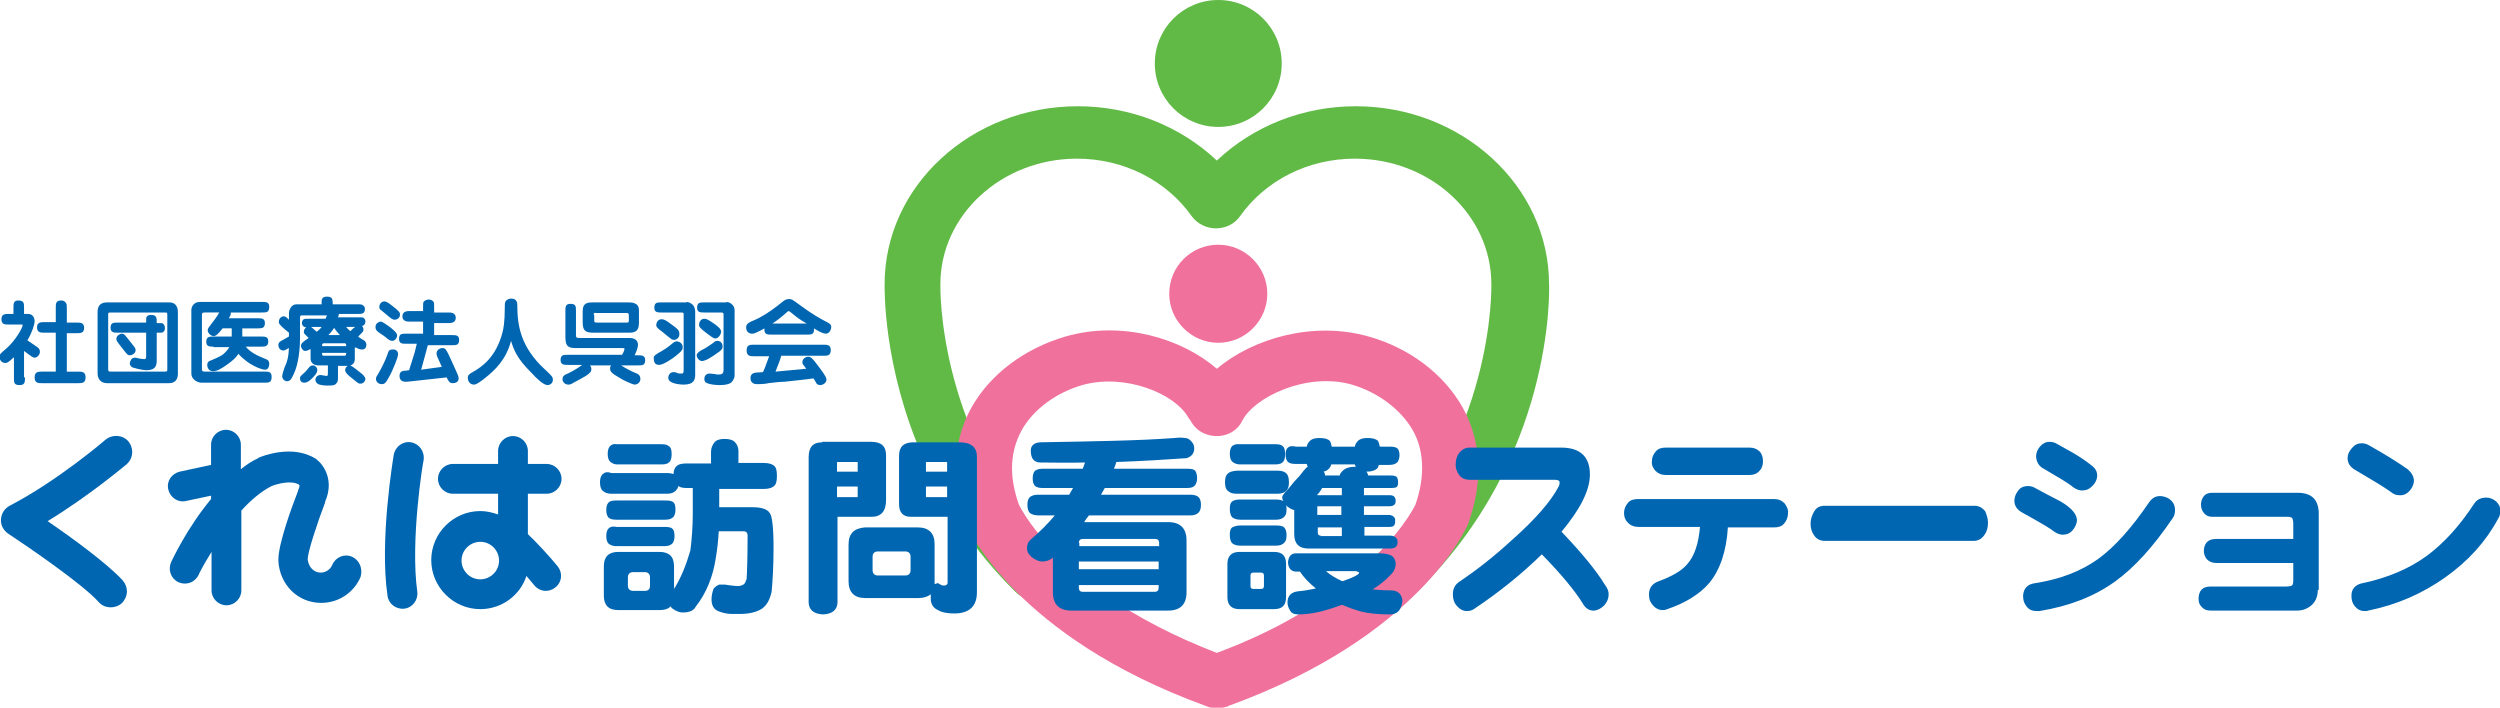 <?xml version="1.0" encoding="utf-8"?>
<!-- Generator: Adobe Illustrator 19.2.0, SVG Export Plug-In . SVG Version: 6.00 Build 0)  -->
<svg version="1.1" id="レイヤー_1" xmlns="http://www.w3.org/2000/svg" xmlns:xlink="http://www.w3.org/1999/xlink" x="0px"
	 y="0px" viewBox="0 0 520 147.2" style="enable-background:new 0 0 520 147.2;" xml:space="preserve">
<style type="text/css">
	.st0{fill:#61BA46;}
	.st1{fill:#0066B2;}
	.st2{fill:#F0719C;}
</style>
<path class="st0" d="M266.6,13.2c0,7.3-5.9,13.2-13.2,13.2c-7.3,0-13.2-5.9-13.2-13.2c0-7.3,5.9-13.2,13.2-13.2
	C260.7,0,266.6,5.9,266.6,13.2"/>
<path class="st1" d="M11.6,69.2H9.3c-0.8,0-1.6,0-1.6-1.1c0-1.1,0.8-1.1,1.6-1.1h2.3v-3c0-0.8,0-1.5,1.1-1.5c0.2,0,0.7,0,1,0.5
	c0.2,0.2,0.2,0.6,0.2,1.1v3H16c0.7,0,1.5,0,1.5,1.1c0,1.1-0.8,1.1-1.5,1.1h-2.1v8h2.4c0.7,0,1.5,0,1.5,1.2c0,1.2-0.8,1.2-1.5,1.2
	H8.7c-0.7,0-1.5,0-1.5-1.2c0-1.2,0.8-1.2,1.5-1.2h2.9V69.2 M5.2,78.5c0,0.9,0,1.6-1.1,1.6c-1.2,0-1.2-0.5-1.2-1.6v-4.2
	c-1.2,1.1-1.4,1.2-1.8,1.2c-0.7,0-1.2-0.6-1.2-1.2c0-0.6,0.1-0.7,1.3-1.7c2.1-1.8,3.5-4.5,3.5-4.9c0-0.2,0-0.2-0.3-0.2H1.8
	c-0.8,0-1.5,0-1.5-1.1c0-1.1,0.8-1.1,1.5-1.1h1v-1.3c0-0.8,0-1.5,1-1.5c1.2,0,1.2,0.6,1.2,1.5v1.3h0.9c0.7,0,1.3,0.6,1.3,1.5
	c0,0.7-0.5,2.3-1.5,4c0.3,0.2,1.8,1.2,2.2,1.5c0.3,0.3,0.4,0.5,0.4,0.9c0,0.6-0.6,1.2-1.1,1.2c-0.3,0-0.5-0.2-0.7-0.3
	c-0.4-0.3-1.4-1-1.5-1.1V78.5z"/>
<path class="st1" d="M28.2,72.9c0-0.2,0-0.3-0.1-0.5c0-0.1-1.4-1.8-1.7-2.2c-0.5-0.6-0.6-0.8-1.1-0.8c-0.3,0-1.1,0.4-1.1,1.1
	c0,0.3,0,0.4,1.6,2.4c0.7,0.9,0.8,1,1.3,1C27.4,73.9,28.2,73.5,28.2,72.9 M32.6,69.2c1,0,1.1,0,1.3-0.1c0.4-0.3,0.4-0.6,0.4-0.9
	c0-0.4-0.2-0.7-0.4-0.9c-0.2-0.1-0.3-0.1-1.3-0.1c0-1.1,0-1.7-1.2-1.7c-0.4,0-0.7,0.1-0.9,0.4c-0.1,0.2-0.1,0.3-0.1,1.2h-5.9
	c-0.9,0-1.5,0-1.5,1.1c0,1,0.8,1,1.5,1h5.9v4.8c0,0.4,0,0.7-0.4,0.7c-0.2,0-0.7-0.1-0.9-0.1c-0.8-0.2-0.9-0.2-1.1-0.2
	c-0.8,0-1,1-1,1.2c0,0.3,0.2,0.6,0.5,0.8c0.3,0.1,1.9,0.6,3,0.6c1.9,0,2.1-1,2.1-2.1V69.2z M22.3,62.9c-1.3,0-2,0.6-2,2v12.7
	c0,1.4,0.8,2.1,2,2.1h12.8c0.4,0,1.9,0,1.9-2V64.9c0-0.3,0-2-1.8-2H22.3z M22.5,65.6c0-0.6,0-0.6,0.7-0.6h11.2
	c0.4,0,0.4,0.1,0.4,0.7v11c0,0.5,0,0.6-0.6,0.6H23.1c-0.4,0-0.6,0-0.6-0.5V65.6z"/>
<path class="st1" d="M44.4,72.1c-0.8,0-1.5,0-1.5-1c0-1.1,0.7-1.1,1.5-1.1h3.8v-1.7h-1.9c-1,1.3-1.4,1.6-1.9,1.6
	c-0.5,0-1.2-0.6-1.2-1.2c0-0.4,0.3-0.7,0.6-1.1c0.5-0.6,1.5-2,1.8-2.6h-3c-0.3,0-0.6,0-0.6,0.5v11.3c0,0.3,0.1,0.5,0.5,0.5H55
	c0.9,0,1.5,0,1.5,1.1c0,1.2-0.6,1.2-1.5,1.2H41.8c-0.2,0-2-0.3-2-2V64.5c0-0.6,0.4-1.7,1.8-1.7h12.9c0.8,0,1.5,0,1.5,1
	c0,1.2-0.6,1.2-1.5,1.2H48c0,0.1,0,0.1,0,0.2c0,0.3-0.1,0.5-0.4,1h6c0.8,0,1.5,0,1.5,1c0,1.1-0.7,1.1-1.5,1.1h-3.2V70h3.9
	c0.8,0,1.5,0,1.5,1c0,1.1-0.7,1.1-1.5,1.1h-3.2c1.1,1.3,2.5,1.9,4.2,2.6c0.3,0.1,0.7,0.3,0.7,1c0,0.3-0.1,1.2-0.9,1.2
	c-0.6,0-3.4-0.9-5.5-3.3C49,74.5,48.3,75.1,47,76c-1.7,1.2-2.3,1.2-2.6,1.2c-0.2,0-0.5,0-0.8-0.2c-0.3-0.2-0.5-0.7-0.5-1.1
	c0-0.5,0.3-0.8,0.7-0.9c1.9-0.8,2.6-1.1,3.4-2.1c0.3-0.3,0.4-0.6,0.5-0.7H44.4"/>
<path class="st1" d="M71.8,77c0,0.4,0.3,0.6,0.4,0.8c0.6,0.6,1.1,0.9,1.8,1.5c0.5,0.4,0.6,0.5,1,0.5c0.7,0,1-0.7,1-0.9
	c0-0.6-0.7-1.1-0.8-1.2C73.2,76.1,73,76,72.7,76C72.4,76,71.8,76.3,71.8,77 M62.4,78.6c0,0.4,0.1,1,0.9,1c0.6,0,1.1-0.4,1.6-0.9
	c0.5-0.5,1.1-1.1,1.1-1.7c0-0.7-0.6-1-0.9-1c-0.4,0-0.6,0.2-0.8,0.4c-0.4,0.5-0.8,1-1.3,1.4C62.4,78.3,62.4,78.5,62.4,78.6z
	 M66.9,68c-0.1,0.2-0.4,0.5-1,1c-0.2-0.1-1-0.9-1.2-1H66.9z M73.9,68c-0.2,0.1-0.9,0.7-1,0.9c-0.3-0.2-0.6-0.5-0.9-0.9H73.9z
	 M68.3,69.7c0.7-0.7,1-1.2,1.2-1.5c0.6,0.9,0.8,1,1.2,1.5H68.3z M72,73.4v0.3c0,0-0.1,0.3-0.3,0.3h-4.4c-0.3,0-0.3-0.3-0.3-0.3v-0.3
	H72z M74.1,72.3c0.3,0.2,0.7,0.4,1.2,0.4c0.6,0,0.9-0.4,0.9-1c0-0.5-0.3-0.8-0.5-0.9c-0.2-0.1-1-0.6-1.2-0.8
	c0.3-0.3,0.5-0.5,0.6-0.6c0.4-0.4,0.5-0.5,0.5-0.9c0-0.4-0.2-0.5-0.3-0.7c0.5-0.1,0.7-0.5,0.7-0.9c0-0.2,0-0.5-0.4-0.8
	c-0.2-0.1-0.5-0.1-1.1-0.1h-4.2c0.1-0.2,0.2-0.6,0.2-0.7h3.9c0.8,0,1.5,0,1.5-1c0-0.3-0.1-0.6-0.3-0.7c-0.3-0.3-0.5-0.3-1.3-0.3
	h-5.1c0-1,0-1.6-1.2-1.6c-1.1,0-1.1,0.7-1.1,1.1v0.5h-5c-0.4,0-0.8,0-1.2,0.4c-0.5,0.5-0.6,1.2-0.6,1.4v1.4
	c-0.6-0.6-0.8-0.7-1.1-0.7c-0.6,0-1,0.6-1,1.1c0,0.2,0,0.4,0.3,0.7c0.2,0.3,1.5,1.4,1.8,1.6v0.8c-0.5,0.3-1.1,0.6-1.6,0.9
	c-0.2,0.1-0.6,0.3-0.6,0.9c0,0.4,0.3,1.1,1,1.1c0.2,0,0.3,0,1.2-0.5c-0.1,1.9-0.3,2.7-0.9,4c-0.2,0.6-0.5,1.4-0.5,1.9
	c0,0.4,0.4,1,1,1c0.6,0,0.9-0.4,1.4-1.5c1-2.1,1.3-5.2,1.3-7.5V66c0-0.2,0.1-0.4,0.3-0.4h5.3c-0.1,0.2-0.2,0.6-0.3,0.7h-3.4
	c-0.6,0-0.9,0-1.1,0.1c-0.2,0.1-0.4,0.4-0.4,0.8c0,0.2,0.1,0.8,0.9,0.9c-0.4,0.3-0.5,0.6-0.5,0.9s0.1,0.4,0.2,0.5
	c0,0,0.7,0.7,0.8,0.8c-1.3,0.9-1.6,1.1-1.6,1.7c0,0.2,0.3,1,0.9,1c0.3,0,0.7-0.2,1.1-0.4v2c0,0.9,0.7,1.4,1.6,1.4h2v1.6
	c0,0.4,0,0.6-0.3,0.6c-0.2,0-1-0.2-1.2-0.2c-0.8,0-1.1,0.6-1.1,1c0,0.3,0.2,0.7,0.6,0.9c0.2,0.1,0.9,0.3,1.9,0.3
	c1.2,0,1.5-0.1,1.7-0.3c0.4-0.3,0.5-0.8,0.5-1.1v-2.7h1.9c0.9,0,1.6-0.4,1.6-1.4V72.3z M67,72v-0.3c0,0,0.1-0.3,0.3-0.3h4.4
	c0.3,0,0.3,0.3,0.3,0.3V72H67z"/>
<path class="st1" d="M82.8,73.7c0,0.7-1.2,3.4-1.5,4c-1,1.9-1.2,2.2-1.9,2.2c-0.7,0-1.2-0.5-1.2-1.1c0-0.3,0.1-0.5,0.5-1.1
	c0.8-1.4,1.5-2.8,2-4.3c0.1-0.3,0.2-0.7,0.9-0.7C82.3,72.6,82.8,73,82.8,73.7 M82.1,66.5c-0.4,0-0.6-0.1-2-1.3
	c-0.8-0.7-1-0.8-1.1-0.9c-0.1-0.2-0.1-0.4-0.1-0.5c0-0.5,0.4-1.1,1-1.1c0.3,0,0.6,0,1.8,1c1.3,1,1.5,1.3,1.5,1.7
	C83.2,66.3,82.4,66.5,82.1,66.5z M81.9,68.7c0.2,0.2,0.7,0.6,0.7,1.1c0,0.4-0.4,1.1-1,1.1c-0.5,0-0.7-0.2-1.7-1
	c-0.3-0.2-1.4-0.9-1.5-1.1c-0.1-0.1-0.3-0.3-0.3-0.8c0-0.4,0.2-0.7,0.5-0.9c0.2-0.1,0.3-0.2,0.7-0.2C79.7,67,81.3,68.1,81.9,68.7z
	 M88,63.9c0-0.6,0-0.9,0.1-1.1c0.2-0.3,0.7-0.5,1.1-0.5c0.4,0,0.8,0.2,1,0.5c0.1,0.2,0.1,0.5,0.1,1.1v1.1h3c0.4,0,1.5,0,1.5,1.1
	c0,1.1-1.1,1.1-1.5,1.1h-3v2.5H94c0.8,0,1.5,0,1.5,1c0,1.1-0.6,1.1-1.5,1.1h-5c-0.1,0.4-0.3,0.9-0.3,1.1c-0.3,1.1-0.8,2.9-1.1,4
	l4.3-0.6c-0.1-0.3-0.8-1.7-0.9-2c-0.1-0.3-0.2-0.5-0.2-0.8c0-0.7,0.7-1.1,1.2-1.1c0.8,0,0.8,0.2,2.8,4.6c0.4,0.9,0.6,1.3,0.6,1.7
	c0,0.9-0.9,1-1.2,1c-0.7,0-0.9-0.4-1.3-1.2l-8.2,0.9c0,0-0.3,0-0.4,0c-1.1,0-1.2-0.9-1.2-1.2c0-1,0.7-1.1,1.3-1.1l0.7-0.1
	c0.1-0.3,0.4-1.4,0.5-1.6c0.6-1.8,0.8-2.6,1.1-3.9h-2.2c-0.8,0-1.5,0-1.5-1c0-1.1,0.6-1.1,1.5-1.1H88v-2.5h-2.8
	c-0.4,0-1.5,0-1.5-1.1c0-1.1,1.1-1.1,1.5-1.1H88V63.9z"/>
<path class="st1" d="M106.3,70.9c-1,3.8-3.2,6-5.5,7.8c-0.9,0.7-1.7,1.3-2.2,1.3c-1,0-1.3-0.9-1.3-1.4c0-0.6,0.3-0.8,1-1.2
	c2-1.1,4.9-3.2,6.2-8.2c0.2-0.7,0.5-2.2,0.5-5.3c0-0.8,0-1.1,0.3-1.4c0.1-0.1,0.5-0.4,1-0.4c1.3,0,1.3,1,1.3,1.4
	c0,4.2,0.7,8.7,5.7,13.3c1.5,1.4,1.7,1.6,1.7,2.2c0,0.7-0.6,1.1-1.1,1.1c-0.9,0-2.4-1.5-3.3-2.5C107.5,74.6,106.8,72.6,106.3,70.9
	L106.3,70.9"/>
<path class="st1" d="M123.3,62.9c-0.9,0-2.1,0-2.1,1.8v2.4c0,1.9,0.8,2.1,2.4,2.1h7.3c1.4,0,2-0.5,2-2.1v-2.6c0-1.6-1.6-1.6-2.2-1.6
	H123.3 M129.5,72.4c0.3,0,0.4,0,0.4,0.2c0,0,0,0.3-0.5,1.2h-11.3c-0.9,0-1.5,0-1.5,1.1c0,1,0.8,1,1.5,1h3c-1.3,1-2.8,1.7-3,1.8
	c-0.5,0.2-1.1,0.4-1.1,1.2c0,0.6,0.6,1.1,1.2,1.1c0.2,0,0.5,0,1.1-0.4c1.5-0.8,1.7-0.9,2.7-1.5c0.8-0.6,1-0.8,1-1.3
	c0-0.3-0.1-0.6-0.3-0.8h4.4c-0.1,0.2-0.2,0.3-0.2,0.6c0,0.7,0.3,0.9,1,1.4l1.5,0.9c0.1,0.1,2.2,1.1,2.6,1.1c0.4,0,1.2-0.3,1.2-1.2
	c0-0.9-0.7-1.1-1.2-1.3c-0.3-0.1-2.1-1-2.8-1.5h3.5c0.9,0,1.5,0,1.5-1.1c0-1-0.8-1-1.5-1H132c0.3-0.6,0.7-1.6,0.7-2.1
	c0-1.5-1.4-1.5-1.9-1.5h-10.1c-0.6,0-0.9,0-0.9-0.5v-5.1c0-1,0-1.5-1.2-1.5c-1,0-1,0.7-1,1.5v5.4c0,2.2,0.8,2.3,2.5,2.3H129.5z
	 M123.5,65.5c0-0.3,0-0.5,0.6-0.4h6.1c0.3,0,0.6,0,0.6,0.5v0.9c0,0.5,0,0.6-0.5,0.6h-6.1c-0.5,0-0.6-0.1-0.6-0.4V65.5z"/>
<path class="st1" d="M145.8,72.9c0.7-0.3,2.2-1.3,2.7-1.7c0.2-0.2,0.4-0.3,0.7-0.3c0.5,0,1.1,0.3,1.1,1.2c0,0.5-0.3,0.8-1.2,1.4
	c-0.8,0.6-2,1.3-2.3,1.4c-0.1,0-0.5,0.2-0.8,0.2c-0.4,0-1.1-0.5-1.1-1.3C145.1,73.4,145.2,73.3,145.8,72.9 M136.8,73.5
	c1.1-0.6,2.2-1.3,3.1-2.1c0.4-0.4,0.8-0.4,0.9-0.4c0.3,0,1.2,0.3,1.2,1.2c0,0.4,0,0.7-1.4,1.8c-0.6,0.5-2.6,1.9-3.5,1.9
	c-0.6,0-1.1-0.3-1.1-1.2C135.9,74.2,136,74,136.8,73.5z M148.8,70.4c-0.4,0-0.9-0.4-1.7-1c-0.3-0.2-1.4-1.1-1.5-1.3
	c-0.2-0.2-0.2-0.5-0.2-0.6c0-0.4,0.3-1.2,1.1-1.2c0.5,0,0.8,0.2,2,1c0.7,0.5,1.5,1.1,1.5,1.7C149.9,69.9,149.2,70.4,148.8,70.4z
	 M151.1,62.8c0.6,0,1.7,0.6,1.7,1.7V78c0,0.7-0.4,1.4-0.9,1.7c-0.4,0.2-1,0.4-2.2,0.4c-1.1,0-2.2-0.2-2.6-0.4
	c-0.3-0.1-0.6-0.3-0.6-0.9c0-0.5,0.3-1.1,1.1-1.1c0.3,0,0.9,0.1,1,0.1c0.4,0.1,0.7,0.1,0.8,0.1c0.7,0,1.1-0.1,1.1-1V65.6
	c0-0.4,0-0.6-0.5-0.6h-3.5c-0.8,0-1.5,0-1.5-1c0-1.1,0.6-1.1,1.5-1.1H151.1z M140.2,70.7c-0.2,0-0.5-0.1-0.6-0.2
	c-1.2-0.9-1.3-1.1-2.4-1.9c-0.6-0.5-0.7-0.7-0.7-1c0-0.4,0.3-1.2,1.1-1.2c0.4,0,0.8,0.1,2.1,1.1c1.4,1,1.6,1.3,1.6,1.9
	C141.4,70.1,140.8,70.7,140.2,70.7z M142.8,62.8c0.3,0,0.9,0.2,1.3,0.6c0.3,0.3,0.5,0.9,0.5,1.4v13.1c0,1-0.2,2.1-2.4,2.1
	c-0.4,0-3.2-0.1-3.2-1.4c0-0.6,0.4-1.2,1.1-1.2c0.3,0,0.7,0.1,0.8,0.2c0.2,0.1,0.6,0.1,0.8,0.1c0.3,0,0.5,0,0.5-0.7V65.2
	c-0.1-0.2-0.3-0.2-0.5-0.2h-4.1c-0.8,0-1.5,0-1.5-1c0-1.1,0.6-1.1,1.5-1.1H142.8z"/>
<path class="st1" d="M160.1,73.9c-0.1,0.1-0.4,1-0.6,1.5c-0.3,0.9-0.6,1.6-0.8,2c-1.4,0.1-1.7,0.1-1.9,0.2c-0.6,0.2-0.7,0.7-0.7,1
	c0,0.4,0.1,0.8,0.4,1c0.3,0.3,0.7,0.3,1.2,0.3c0.9,0,1.9-0.1,2.1-0.2c1-0.1,2.3-0.3,3.4-0.3c0.9-0.1,5.6-0.6,6-0.7
	c0.1,0.1,0.6,1,0.6,1c0.1,0.2,0.4,0.4,0.8,0.4c0.6,0,1.3-0.5,1.3-1.1c0-0.3,0-0.6-1.5-2.6c-1.6-2.2-1.9-2.2-2.3-2.2
	c-0.6,0-1.2,0.5-1.2,1.1c0,0.2,0,0.4,0.2,0.6c0.2,0.2,0.4,0.6,0.6,0.8c-1.9,0.2-4.5,0.4-6.4,0.6c0.3-0.7,1.1-2.8,1.2-3.3h8.8
	c0.8,0,1.5,0,1.5-1.2c0-1.1-0.8-1.1-1.5-1.1h-14.5c-0.8,0-1.5,0-1.5,1.2s0.8,1.2,1.5,1.2H160.1 M167.8,69.6c1,0,1.6,0,1.5-1.3
	c0.8,0.5,1.8,1.1,2.5,1.1c0.7,0,1.1-0.9,1.1-1.3c0-0.7-0.4-0.8-0.7-1c-1.7-0.9-2.9-1.5-5.9-3.7c-1.6-1.2-1.7-1.2-2.2-1.2
	c-0.4,0-0.8,0.1-1.5,0.7c-2.9,2.4-5.2,3.5-5.5,3.6c-1.5,0.6-1.9,0.9-1.9,1.6c0,1,0.7,1.3,1.2,1.3c0.2,0,0.4,0,0.6-0.1
	c0.4-0.2,1.2-0.5,2-1c-0.1,1.3,0.6,1.3,1.5,1.3H167.8z M160.5,67.4c1.1-0.7,2.1-1.5,3.1-2.4c0.3-0.2,0.3-0.3,0.4-0.3
	c0.1,0,0.3,0.1,0.4,0.2c1.6,1.3,1.7,1.4,3.4,2.4H160.5z"/>
<path class="st0" d="M322.2,58.9c0,0.1,0,0.1,0,0.2c0-20.4-18.1-37-40.2-37c-11.1,0-21.4,4.2-28.9,11.3
	c-7.5-7.1-17.8-11.3-28.9-11.3c-22.2,0-40.2,16.6-40.2,37c0-0.1,0-0.1,0-0.2c0,1-0.4,17.3,8,36.3h5.5v10.6c3.6,5.8,8,11.7,13.7,17.3
	c2.2,2.2,6,2.3,8.3,0.3c0.6-0.5,1-1.1,1.3-1.7v-4.5c-0.3-0.5-0.6-1-1.1-1.5c-24.8-24.3-24.1-56.1-24.1-56.4c0-0.1,0-0.1,0-0.2
	c0-14.4,12.8-26.1,28.4-26.1c9.7,0,18.6,4.5,23.9,12c1.1,1.5,3,2.5,5,2.5c2,0,3.9-0.9,5-2.5c5.3-7.5,14.2-12,23.9-12
	c15.7,0,28.4,11.7,28.4,26.1c0,0.1,0,0.1,0,0.2c0,0.3,0.7,32.2-24.2,56.5c-0.8,0.8-1.3,1.7-1.5,2.6l1.2,0l-1.3,1
	c0,1.5,0.6,2.9,1.9,4c2.4,2,6.1,1.9,8.3-0.2C323.2,95.5,322.3,60.4,322.2,58.9"/>
<path class="st2" d="M263.6,61.1c0,5.6-4.6,10.2-10.2,10.2c-5.6,0-10.2-4.6-10.2-10.2c0-5.7,4.6-10.2,10.2-10.2
	C259,50.9,263.6,55.5,263.6,61.1"/>
<path class="st2" d="M294.4,105c-0.4,0.8-3.3,6.4-11.1,13.3l2.7,0.1l-7.2,5.6l-1.2-1.1c-6,4.4-14,9-24.5,12.9
	c-9.1-3.5-16.3-7.4-22-11.2H221v-8.1l0.1,0c-6.4-6.1-8.8-10.8-9.2-11.6c-0.9-2.6-1.4-5.1-1.4-7.5c0-2.9,0.7-5.5,2-7.9
	c2.4-4.3,7.1-7.8,12.6-9.4c8.8-2.5,19.3,1.7,22.1,6.8c0.1,0.1,0.2,0.3,0.3,0.4l0.5,0.8c1.1,1.7,3.2,2.7,5.4,2.6
	c2.2-0.1,4.1-1.3,5-3.2c2.4-4.8,13.3-10.2,22.8-7.5c5.4,1.6,10.1,5.1,12.6,9.4c1.4,2.4,2,5.1,2,7.9
	C295.8,99.9,295.3,102.4,294.4,105 M304.2,84.7c-3.9-6.9-11-12.3-19.5-14.7c-11.6-3.3-24.1,0.4-31.6,6.7
	c-7.3-6.3-19.7-10.1-31.5-6.7c-8.5,2.5-15.6,7.8-19.5,14.7c-2.2,3.9-3.3,8.3-3.3,12.9c0,3.5,0.7,7.2,2,11c0,0.1,0.1,0.2,0.1,0.3
	c0.4,1,10.3,23.5,49.8,37.9c0.1,0,0.1,0,0.2,0.1c0,0,0,0,0,0c0.1,0,0.2,0,0.3,0.1c0.3,0.1,0.6,0.2,0.8,0.2c0.3,0.1,0.6,0.1,1,0.1
	c0,0,0,0,0,0c0,0,0,0,0,0h0.3c0,0,0,0,0,0c0,0,0,0,0,0c0.3,0,0.6,0,0.9-0.1c0.3,0,0.6-0.1,0.9-0.2c0.1,0,0.2,0,0.3-0.1c0,0,0,0,0,0
	c0.1,0,0.1,0,0.2-0.1c39.6-14.4,49.4-36.9,49.8-37.9c0-0.1,0.1-0.2,0.1-0.3c1.3-3.8,2-7.4,2-11C307.5,93,306.4,88.6,304.2,84.7z"/>
<path class="st1" d="M224.4,112.9c0-0.5,0.3-0.8,0.8-0.8h15.1c0.5,0,0.8,0.3,0.8,0.8v0.7h-16.6V112.9 M224.4,116.8h16.6v1.6h-16.6
	V116.8z M244.4,91.1c-8.2,0.6-17.6,0.7-28.1,0.9c-1.2,0.1-1.9,0.7-1.9,1.7c0,1.7,0.7,2.5,2,2.5c2.4,0,5.5,0.1,9.3,0
	c-0.2,0.4-0.3,0.9-0.5,1.3h-8.4c-0.7,0-1.2,0.2-1.5,0.4c-0.3,0.3-0.5,0.8-0.5,1.6c0,0.8,0.2,1.3,0.5,1.6c0.4,0.3,0.9,0.4,1.5,0.4
	h6.4c-0.3,0.5-0.6,1-0.8,1.4h-6.5c-0.8,0-1.3,0.2-1.7,0.5c-0.3,0.3-0.5,0.8-0.5,1.6c0,0.8,0.2,1.4,0.5,1.7c0.4,0.3,1,0.5,1.7,0.5
	h3.5c-1.4,1.7-3.1,3.4-5.2,5.2c-0.4,0.4-0.6,1-0.6,1.7c0,0.6,0.3,1.2,1,1.8c0.8,0.6,1.5,0.9,2.2,0.9c0.9,0,1.6-0.3,2.2-0.8v7.2
	c0,2.5,1.3,3.8,3.8,3.8H243c2.5,0,3.8-1.3,3.8-3.8v-10.8c0-2.5-1.3-3.8-3.8-3.8h-17.5c0.3-0.5,0.6-0.9,1-1.4h21.1
	c0.8,0,1.4-0.2,1.8-0.7c0.3-0.4,0.4-0.9,0.4-1.5c0-0.8-0.2-1.3-0.5-1.6c-0.3-0.3-0.9-0.5-1.7-0.5H229c0.3-0.5,0.5-0.9,0.8-1.4h17.2
	c0.8,0,1.3-0.2,1.6-0.6c0.2-0.3,0.4-0.8,0.4-1.4c0-0.8-0.2-1.3-0.4-1.6c-0.3-0.3-0.8-0.4-1.6-0.4h-15.3c0.2-0.5,0.4-1,0.5-1.4
	c5.4-0.2,10.3-0.5,14.6-0.8c1-0.3,1.6-1,1.6-2c0-0.6-0.2-1.1-0.6-1.5c-0.4-0.5-0.9-0.7-1.4-0.7C245.8,91,245.2,91,244.4,91.1z
	 M225.2,123.1c-0.5,0-0.8-0.3-0.8-0.8v-0.6h16.6v0.6c0,0.5-0.3,0.8-0.8,0.8H225.2z"/>
<path class="st1" d="M260.7,122.5c-0.4,0-0.6-0.2-0.6-0.6v-2.2c0-0.4,0.2-0.6,0.6-0.6h1.6c0.4,0,0.6,0.2,0.6,0.6v2.2
	c0,0.4-0.2,0.6-0.6,0.6H260.7 M255.3,117.3v6.9c0,1.7,0.9,2.5,2.5,2.5h7.2c1.7,0,2.5-0.8,2.5-2.5v-6.9c0-1.7-0.8-2.5-2.5-2.5h-7.2
	C256.2,114.8,255.3,115.6,255.3,117.3z M256.3,109.7c-0.4,0.3-0.5,0.8-0.5,1.6c0,0.8,0.2,1.4,0.5,1.7c0.4,0.3,0.9,0.5,1.7,0.5h7.4
	c0.8,0,1.4-0.2,1.8-0.7c0.3-0.3,0.4-0.8,0.4-1.5c0-0.8-0.2-1.3-0.5-1.6c-0.3-0.3-0.9-0.4-1.7-0.4H258
	C257.2,109.3,256.7,109.5,256.3,109.7z M255.4,98.5c-0.4,0.3-0.6,0.9-0.6,1.8c0,0.9,0.2,1.5,0.6,1.8c0.4,0.4,1,0.6,1.8,0.6h8.6
	c0.9,0,1.5-0.3,1.9-0.8c0.3-0.4,0.4-0.9,0.4-1.6c0-0.9-0.2-1.5-0.5-1.8c-0.4-0.4-1-0.6-1.8-0.6h-8.6C256.4,98,255.8,98.1,255.4,98.5
	z M256.4,92.7c-0.4,0.3-0.6,0.9-0.6,1.7c0,0.8,0.2,1.4,0.6,1.7c0.4,0.3,0.9,0.5,1.5,0.5h7.4c0.8,0,1.4-0.2,1.7-0.7
	c0.2-0.3,0.3-0.8,0.3-1.5c0-0.9-0.2-1.4-0.5-1.6c-0.3-0.3-0.8-0.4-1.5-0.4h-7.4C257.2,92.3,256.7,92.5,256.4,92.7z M282.2,118.9
	c0.3,0,0.5,0.1,0.5,0.3c-0.2,0.4-1.4,1-3.5,1.7c-1.3-0.6-2.5-1.3-3.4-2.1H282.2z M267.9,117c0.1,1.2,0.6,1.8,1.6,1.9h0.9
	c0.7,1.1,1.8,2.3,3.3,3.5c-1.4,0.3-2.6,0.5-3.8,0.6c-1.4,0.2-2.1,1-2.1,2.3c0,0.6,0.2,1.2,0.6,1.8c0.3,0.5,0.9,0.7,1.7,0.7
	c2.6,0,5.6-0.7,9-2c1.2,0.5,2.6,1,4,1.4c1.6,0.4,3.6,0.6,5.9,0.6c1.1,0,1.8-0.4,2.2-1.1c0.3-0.6,0.5-1.2,0.5-1.9c-0.2-1.3-1-2-2.4-2
	c-1.4,0-2.6-0.1-3.8-0.2c1.6-1,2.8-2,3.6-2.9c0.8-0.7,1.2-1.5,1.2-2.5c0-0.6-0.3-1.2-0.8-1.6c-0.6-0.3-1.4-0.5-2.4-0.5h-17.6
	C268.5,115.1,268,115.8,267.9,117z M275.3,98.1c0.5-0.1,0.8-0.3,1.1-0.6c0.2-0.2,0.4-0.5,0.5-0.9h4.9c0.1,0.2,0.1,0.3,0.2,0.5
	c-0.1,0-0.3,0-0.4,0c-1.4,0-2.4,0.6-2.9,1.6c0,0.1,0,0.1,0,0.2h-3.1C275.6,98.5,275.5,98.3,275.3,98.1z M274,103v-0.1
	c0.1-0.1,0.1-0.2,0.2-0.2c0.2-0.2,0.7-1,0.8-1.2h4.1v1.5H274z M274,105.3h5v1.8h-5V105.3z M267.9,93.1c-0.3,0.2-0.5,0.7-0.5,1.4
	c0,0.8,0.2,1.3,0.5,1.6c0.4,0.3,0.9,0.4,1.6,0.4h2.3c0.1,0.2,0.1,0.4,0.2,0.6c-0.1,0.1-0.2,0.1-0.3,0.2c-0.3,0.3-0.8,0.9-1.4,1.7
	c-0.7,0.7-1.4,1.5-2.1,2.4c-0.3,0.4-0.7,0.8-1,1.1c-0.3,0.4-0.5,0.7-0.5,0.9c0,0.3,0.1,0.6,0.2,0.8c-0.4-0.2-0.9-0.3-1.6-0.3H258
	c-0.8,0-1.3,0.1-1.7,0.4c-0.4,0.3-0.5,0.8-0.5,1.6c0,0.8,0.2,1.4,0.5,1.7c0.4,0.3,0.9,0.5,1.7,0.5h7.4c0.8,0,1.4-0.2,1.8-0.7
	c0.3-0.3,0.4-0.8,0.4-1.5c0-0.3,0-0.6-0.1-0.8c0.1,0,0.1,0.1,0.2,0.2c0.5,0.4,1,0.7,1.5,0.8v5c0,2,1,3,3,3h16.8
	c1.1,0,1.7-0.3,1.7-1.4c0-0.8-0.6-1.3-1.7-1.3h-5.2v-1.8h5.2c0.5,0,0.9-0.1,1-0.4c0.2-0.2,0.2-0.4,0.2-1.1c0-0.2-0.1-0.4-0.2-0.5
	c-0.1-0.2-0.6-0.5-1.1-0.5h-5.2v-1.8h5.3c1.2,0,1.3-0.7,1.3-1.1c0-0.5-0.1-0.6-0.3-0.9c-0.2-0.2-0.5-0.3-1-0.3h-5.3v-1.5h5.5
	c0.6,0,1.2,0,1.4-0.3c0.2-0.4,0.2-0.3,0.2-0.8c0-0.6-0.1-1-0.3-1.2c-0.2-0.2-0.6-0.3-1.3-0.3h-4.6c-0.1-0.3-0.2-0.6-0.4-0.8
	c0,0,0.1,0,0.1,0c0.9,0,1.6-0.2,2.1-0.6c0.2-0.2,0.3-0.4,0.4-0.8h2.2c0.8,0,1.3-0.2,1.7-0.6c0.2-0.3,0.4-0.8,0.4-1.4
	c0-0.7-0.2-1.2-0.4-1.4c-0.3-0.3-0.9-0.4-1.6-0.4H287c-0.1-0.5-0.2-0.9-0.4-1.2c-0.4-0.4-1.1-0.6-2.2-0.6c-1,0-1.8,0.3-2.1,0.8
	c-0.2,0.2-0.4,0.5-0.5,1h-4.8c-0.1-0.5-0.2-0.9-0.4-1.2c-0.4-0.4-1.1-0.6-2.2-0.6c-1,0-1.8,0.3-2.1,0.8c-0.2,0.2-0.4,0.5-0.5,1h-2.2
	C268.7,92.7,268.2,92.8,267.9,93.1z M274.7,111.4c-0.4,0-0.6-0.2-0.6-0.6v-1.1h5v1.8H274.7z"/>
<path class="st1" d="M21.9,91.5C21.8,91.6,12,100,2,105.2c-1.1,0.6-1.7,1.6-1.8,2.8c-0.1,1.2,0.5,2.3,1.5,3
	c4.1,2.7,15.5,10.5,18.8,14.2c1.2,1.4,3.4,1.5,4.8,0.3c0.7-0.7,1.1-1.6,1.1-2.5c0-0.8-0.3-1.6-0.9-2.3c-3.1-3.4-10.6-8.9-15.6-12.3
	c8.7-5.3,16-11.5,16.4-11.8c0.8-0.7,1.2-1.6,1.2-2.6c0-0.8-0.3-1.6-0.8-2.2C25.5,90.4,23.3,90.3,21.9,91.5"/>
<path class="st1" d="M85.5,92c-1.7-0.3-3.3,0.9-3.6,2.6c-0.1,0.7-3,17.7-1.3,29.3c0.2,1.7,1.8,2.9,3.5,2.7c1.7-0.2,2.9-1.8,2.7-3.5
	c-1.5-10.6,1.2-27.2,1.3-27.3C88.4,93.9,87.2,92.3,85.5,92"/>
<path class="st1" d="M99.9,120.5c-2.2,0-3.9-1.8-3.9-3.9c0-2.2,1.8-3.9,3.9-3.9c2.2,0,3.9,1.8,3.9,3.9
	C103.8,118.8,102,120.5,99.9,120.5 M109.8,111.1v-8.4h3.9c1.7,0,3.1-1.4,3.1-3.1c0-1.7-1.4-3.1-3.1-3.1h-3.9v-2.7
	c0-1.7-1.4-3.1-3.1-3.1c-1.7,0-3.1,1.4-3.1,3.1v2.7h-9.4c-1.7,0-3.1,1.4-3.1,3.1c0,1.7,1.4,3.1,3.1,3.1h9.4v4.3
	c-1.2-0.4-2.4-0.7-3.7-0.7c-5.6,0-10.2,4.6-10.2,10.2c0,5.6,4.6,10.2,10.2,10.2c4.5,0,8.3-2.9,9.6-6.9c0.6,0.7,1.1,1.3,1.6,1.9
	c1.1,1.4,3,1.6,4.4,0.5c1.4-1.1,1.6-3,0.5-4.4C114.2,115.6,111.7,112.9,109.8,111.1z"/>
<path class="st1" d="M73.2,115.8c-1.6-0.7-3.4,0.1-4.1,1.7c-0.4,1-1.4,1.6-2.4,1.6c-1.6,0-2.6-1.4-2.7-2.8c0,0,0,0,0,0
	c0-1.4,1.9-7.3,3.7-12c0,0,0,0.1-0.1,0.1c2-4.5-0.3-7.7-1.7-8.8c0,0-0.1-0.1-0.1-0.1c-4.9-3.2-11.3-0.6-12-0.3c0,0-0.1,0-0.1,0.1
	c-1.3,0.6-2.5,1.4-3.6,2.3v-5.1c0-1.7-1.4-3.1-3.1-3.1c-1.7,0-3.1,1.4-3.1,3.1v4.2l-6.5,1.4c-1.7,0.4-2.8,2-2.4,3.7
	c0.4,1.7,2,2.8,3.7,2.4l5.2-1.1v0.7c-5,6-8.1,12.7-8.3,13.1c-0.7,1.6-0.1,3.4,1.5,4.2c1.6,0.7,3.4,0.1,4.2-1.5c0-0.1,1-2.1,2.7-4.8
	v8c0,1.7,1.4,3.1,3.1,3.1c1.7,0,3.1-1.4,3.1-3.1v-16.6c1.9-2.1,4.1-4,6.3-5.1c1-0.4,4-1.3,5.7-0.3c0,0.1,0.1,0.1,0.1,0.2
	c0,0.2-0.1,0.6-0.3,1c0,0,0,0.1,0,0.1c-1.3,3.3-4.1,11-4.1,14.3c0,0.1,0,0.2,0,0.3c0.3,5,4.1,8.7,8.9,8.7c3.6,0,6.8-2.1,8.2-5.4
	C75.5,118.3,74.8,116.5,73.2,115.8"/>
<path class="st1" d="M126.6,109.9c-0.3,0.3-0.5,0.8-0.5,1.6c0,0.8,0.2,1.3,0.5,1.6c0.4,0.3,0.9,0.5,1.6,0.5h10
	c0.8,0,1.3-0.2,1.7-0.6c0.2-0.3,0.4-0.8,0.4-1.4c0-0.8-0.1-1.3-0.4-1.6c-0.3-0.3-0.8-0.4-1.6-0.4h-10
	C127.4,109.4,126.9,109.6,126.6,109.9 M126.6,104.5c-0.3,0.3-0.5,0.8-0.5,1.6c0,0.7,0.2,1.3,0.5,1.6c0.4,0.3,0.9,0.4,1.6,0.4h10.2
	c0.8,0,1.3-0.2,1.7-0.6c0.2-0.3,0.4-0.8,0.4-1.4c0-0.8-0.1-1.3-0.4-1.6c-0.3-0.3-0.9-0.4-1.6-0.4h-10.2
	C127.4,104.1,126.9,104.2,126.6,104.5z M125.4,98.6c-0.4,0.3-0.6,0.9-0.6,1.7c0,0.9,0.2,1.5,0.6,1.8c0.4,0.4,1,0.6,1.8,0.6h11.6
	c0.9,0,1.5-0.3,1.9-0.8c0.2-0.2,0.3-0.5,0.4-0.8c0.4,0.3,1,0.4,1.6,0.4h1.4v5.3c0,2.7-0.2,5.3-0.5,7.7c-0.9,3.1-2,5.8-3.4,8v-4.7
	c0-2-1-3-3-3h-8.6c-2,0-3,1-3,3v6.1c0,2,1,3,3,3h8.6c1.1,0,1.9-0.3,2.3-0.8c0.1,0.2,0.2,0.4,0.4,0.5c0.7,0.5,1.4,0.8,2.1,0.8
	c1.4,0,2.3-0.4,2.7-1.2c2.2-2.8,3.6-6.2,4.2-10.2c0.3-1.8,0.5-3.6,0.6-5.5h5.1c0.6,0,0.9,0.3,0.9,0.9c0,4.4-0.1,7.4-0.2,9
	c-0.2,0.6-0.4,1.1-0.7,1.2c-0.3,0.2-0.7,0.3-1.2,0.3c-0.5,0-1.1-0.1-2-0.2c-0.3-0.1-0.6-0.1-0.8-0.1h-1c-0.5,0.2-0.9,0.5-1.2,0.9
	c-0.3,0.9-0.4,1.6-0.4,2.1c0,0.7,0.1,1.2,0.4,1.7c0.3,0.5,0.8,0.8,1.5,1c0.6,0.2,1.4,0.4,2.3,0.4h1.7c2,0,3.5-0.4,4.6-1.1
	c1-0.7,1.6-1.8,2-3.5c0.2-2.2,0.4-5.2,0.4-9.2c0-4.2-0.3-6.6-0.8-7.2c-0.5-0.8-1.7-1.2-3.7-1.2h-6.8v-3.8h9.4c1,0,1.8-0.3,2.2-0.8
	c0.3-0.4,0.4-1,0.4-2c0-1.1-0.2-1.8-0.7-2.1c-0.4-0.3-1.1-0.5-2-0.5h-5.3v-2.5c0-0.8-0.3-1.4-0.8-1.9c-0.4-0.4-1.1-0.6-2.1-0.6
	c-0.9,0-1.6,0.2-2,0.6c-0.5,0.6-0.8,1.3-0.8,2v2.5h-5.2c-0.9,0-1.6,0.2-1.9,0.5c-0.4,0.3-0.7,0.9-0.7,1.7c-0.3-0.1-0.8-0.2-1.3-0.2
	h-11.6C126.4,98.1,125.8,98.2,125.4,98.6z M127,92.7c-0.4,0.3-0.6,0.9-0.6,1.7c0,0.8,0.2,1.4,0.6,1.7c0.4,0.3,0.8,0.5,1.4,0.5h9.3
	c0.8,0,1.4-0.2,1.7-0.7c0.2-0.3,0.3-0.8,0.3-1.5c0-0.9-0.2-1.4-0.6-1.6c-0.3-0.3-0.8-0.4-1.5-0.4h-9.3
	C127.8,92.3,127.3,92.4,127,92.7z M131.7,122.9c-0.7,0-1.1-0.4-1.1-1.1v-1.7c0-0.7,0.4-1.1,1.1-1.1h2.4c0.7,0,1.1,0.4,1.1,1.1v1.7
	c0,0.8-0.4,1.1-1.1,1.1H131.7z"/>
<path class="st1" d="M192.6,96.1h4.4v2h-4.4V96.1z M192.6,101.2h4.4v2.2h-4.4V101.2z M174.1,96.1h4.3v2h-4.3V96.1z M174.1,101.2h4.3
	v2.2h-4.3V101.2z M171,92c-1.9,0-2.8,1-2.8,3.1v30.3c0.1,1.5,1.1,2.3,3,2.4c1.9-0.1,2.9-0.9,3-2.4v-17.9h7.1c2,0,3-1.2,3-3.5v-9.3
	c0-1.9-1-2.8-3.1-2.8H171z M176.5,113.3v7.6c0,2.3,1.2,3.5,3.5,3.5h11c1.1,0,2-0.3,2.6-0.8c0,0.3,0,0.7,0,1.2c0.1,1,0.6,1.7,1.5,2.1
	c0.8,0.5,2,0.7,3.4,0.7c3.1,0,4.7-1.5,4.7-4.4V95c0-2-1.2-3-3.7-3H190c-2,0-3,0.9-3,2.8v10c0,1.8,0.8,2.7,2.5,2.7h7.6v13.7
	c0,0.4-0.3,0.6-0.8,0.6c-0.2,0-0.6-0.1-1-0.4c-0.1-0.1-0.2-0.1-0.2-0.1c-0.2,0-0.4,0.1-0.7,0.2c0-0.2,0-0.4,0-0.7v-7.6
	c0-2.3-1.2-3.5-3.5-3.5h-11C177.6,109.9,176.5,111,176.5,113.3z M182.6,119.7c-0.7,0-1.1-0.4-1.1-1.1v-2.8c0-0.7,0.4-1.1,1.1-1.1
	h5.7c0.7,0,1.1,0.4,1.1,1.1v2.8c0,0.7-0.4,1.1-1.1,1.1H182.6z"/>
<path class="st1" d="M334.6,123.6c0,0.9-0.3,1.6-0.9,2.3c-0.6,0.6-1.3,1-2,1.1c-1,0.1-1.9-0.4-2.5-1.5c-1.6-2.6-4.4-6-8.5-10.2
	c-4.2,4.1-8.9,7.9-14,11.3c-0.5,0.4-1.1,0.5-1.6,0.5c-0.8,0-1.5-0.4-2.1-1.1c-0.6-0.7-0.8-1.5-0.8-2.4c0-1.2,0.5-2.1,1.5-2.7
	c3.4-2.3,7-5.1,10.7-8.5c5.1-4.5,8.3-8.3,9.8-11.2c0.2-0.4,0.2-0.7,0.2-0.9c0-0.3-0.3-0.5-1-0.5h-17.7c-0.9,0-1.7-0.3-2.2-1
	c-0.5-0.7-0.8-1.5-0.7-2.4c0-0.9,0.3-1.7,0.8-2.3c0.5-0.6,1.2-1,2.1-1h19c4,0,6,1.9,6,5.6c0,3.3-2,7.2-5.9,11.9
	c4.3,4.5,7.3,8.2,9,11C334.4,122.4,334.6,123,334.6,123.6"/>
<path class="st1" d="M371.9,106.8c0,0.8-0.3,1.5-0.8,2.1c-0.5,0.6-1.2,0.8-2.1,0.8h-9.6c-0.3,4.9-1.6,8.8-3.9,11.6
	c-2,2.3-4.9,4.1-8.7,5.4c-0.4,0.2-0.8,0.2-1.2,0.2c-0.7-0.1-1.3-0.4-1.8-1c-0.5-0.6-0.8-1.2-0.8-2c-0.1-1.5,0.6-2.5,2-3
	c2.7-1,4.7-2.1,5.9-3.5c1.6-1.8,2.4-4.4,2.7-7.8h-12.8c-0.9,0-1.7-0.3-2.3-1c-0.5-0.5-0.7-1.2-0.7-1.9c0-0.8,0.3-1.5,0.8-2.1
	c0.5-0.6,1.2-0.8,2.2-0.8H369c0.9,0,1.6,0.3,2.2,0.9C371.7,105.4,372,106,371.9,106.8 M366.7,95.9c0,0.8-0.2,1.5-0.7,2
	c-0.5,0.6-1.2,0.9-2.1,0.9h-17.4c-0.9,0-1.6-0.3-2.2-0.9c-0.5-0.6-0.8-1.2-0.7-2c0-0.8,0.3-1.4,0.8-2c0.5-0.6,1.2-0.8,2.1-0.8h17.4
	c0.9,0,1.6,0.3,2.2,0.9C366.5,94.5,366.7,95.2,366.7,95.9z"/>
<path class="st1" d="M413.5,108.7c0,1-0.2,1.8-0.7,2.5c-0.5,0.8-1.3,1.3-2.2,1.3h-31.1c-0.9,0-1.7-0.4-2.2-1.2
	c-0.5-0.7-0.7-1.5-0.7-2.4c0-0.9,0.3-1.8,0.8-2.6c0.5-0.8,1.2-1.1,2.2-1.1h31.1c0.9,0,1.6,0.4,2.2,1.1
	C413.2,107,413.5,107.8,413.5,108.7"/>
<path class="st1" d="M432,108.4c-0.1,0.7-0.4,1.3-0.9,1.9c-0.5,0.6-1.2,0.9-1.8,0.9c-0.7,0.1-1.4-0.2-2-0.6c-0.7-0.6-2.9-1.9-6.7-4
	c-1.1-0.6-1.7-1.5-1.6-2.7c0.1-0.8,0.4-1.4,0.9-2c0.5-0.6,1.2-0.8,1.9-0.8c0.5,0,1,0.1,1.5,0.4c1.7,0.9,3.5,1.9,5.3,2.8
	C431,105.7,432.1,107.1,432,108.4 M451.9,107.8c-4,5.9-7.9,10.2-11.9,13.1c-4.4,3.2-9.7,5.2-15.8,6.2c-0.2,0-0.4,0-0.6,0
	c-0.9,0-1.6-0.3-2.1-1c-0.5-0.6-0.7-1.3-0.7-2.2c0.1-1.5,0.9-2.4,2.5-2.6c5.2-0.8,9.6-2.5,13.2-5.1c3.4-2.5,6.9-6.4,10.5-11.7
	c0.7-1,1.5-1.4,2.6-1.3c0.8,0.1,1.5,0.4,2,0.9c0.6,0.6,0.8,1.2,0.8,2C452.4,106.7,452.3,107.3,451.9,107.8z M436.2,99.2
	c-0.1,0.7-0.4,1.3-1,1.9c-0.6,0.6-1.2,0.9-1.9,0.9c-0.7,0.1-1.4-0.2-2-0.6c-1.2-1-3.3-2.2-6.2-3.9c-1-0.5-1.5-1.4-1.6-2.5
	c0-0.8,0.3-1.5,0.8-2.1c0.5-0.6,1.2-1,2-1c0.5,0,1,0.1,1.5,0.4c1.5,0.8,2.6,1.5,3.4,1.9c1.5,0.9,2.7,1.7,3.7,2.5
	C435.9,97.4,436.3,98.2,436.2,99.2z"/>
<path class="st1" d="M482.1,122.7c0,1.3-0.4,2.3-1.2,3.1c-0.9,0.8-1.9,1.2-3.1,1.2h-18c-0.8,0-1.3-0.2-1.8-0.7
	c-0.5-0.5-0.7-1-0.7-1.7c0-1.7,0.8-2.6,2.5-2.6h15.6c0.7,0,1.1-0.1,1.3-0.2c0.2-0.1,0.3-0.5,0.3-1.2v-3.5h-16c-0.9,0-1.5-0.3-2-0.8
	c-0.4-0.5-0.6-1.1-0.6-1.7c0-0.7,0.2-1.3,0.6-1.8c0.5-0.5,1.1-0.7,2-0.7h16v-3.1c0-0.6-0.1-1-0.2-1.2c-0.1-0.2-0.5-0.3-1-0.3h-15.7
	c-0.7,0-1.3-0.3-1.7-0.8c-0.4-0.5-0.6-1.1-0.6-1.7c0-0.7,0.2-1.3,0.6-1.8c0.4-0.5,1-0.7,1.7-0.7h17.8c3,0,4.4,1.5,4.4,4.4V122.7"/>
<path class="st1" d="M519.6,107.9c-2.5,4.7-6.2,8.8-11,12.2c-4.8,3.4-10.1,5.7-16,6.9c-0.2,0.1-0.5,0.1-0.7,0.1
	c-0.9,0-1.5-0.3-2.1-1c-0.5-0.6-0.7-1.3-0.7-2.2c0-1.4,0.8-2.3,2.3-2.6c5.2-1.1,9.7-3,13.4-5.7c3.5-2.6,6.8-6.2,9.8-10.8
	c0.6-0.9,1.4-1.3,2.6-1.3c0.7,0,1.4,0.3,2,0.8c0.6,0.6,0.9,1.2,0.9,2C520,107,519.9,107.5,519.6,107.9 M502.1,100.1
	c-0.1,0.8-0.4,1.5-1,2.1c-0.6,0.6-1.3,0.9-2.1,0.8c-0.6,0-1.1-0.2-1.6-0.6c-1.8-1.3-4.4-2.8-7.6-4.7c-1-0.6-1.5-1.4-1.5-2.4
	c0-0.8,0.3-1.4,0.9-2.1c0.6-0.7,1.2-1,2-1c0.5,0,1,0.1,1.5,0.4c3.4,1.9,6.1,3.6,8.1,5C501.6,98.3,502.1,99.1,502.1,100.1z"/>
<g>
</g>
<g>
</g>
<g>
</g>
<g>
</g>
<g>
</g>
<g>
</g>
<g>
</g>
<g>
</g>
<g>
</g>
<g>
</g>
<g>
</g>
<g>
</g>
<g>
</g>
<g>
</g>
<g>
</g>
</svg>
